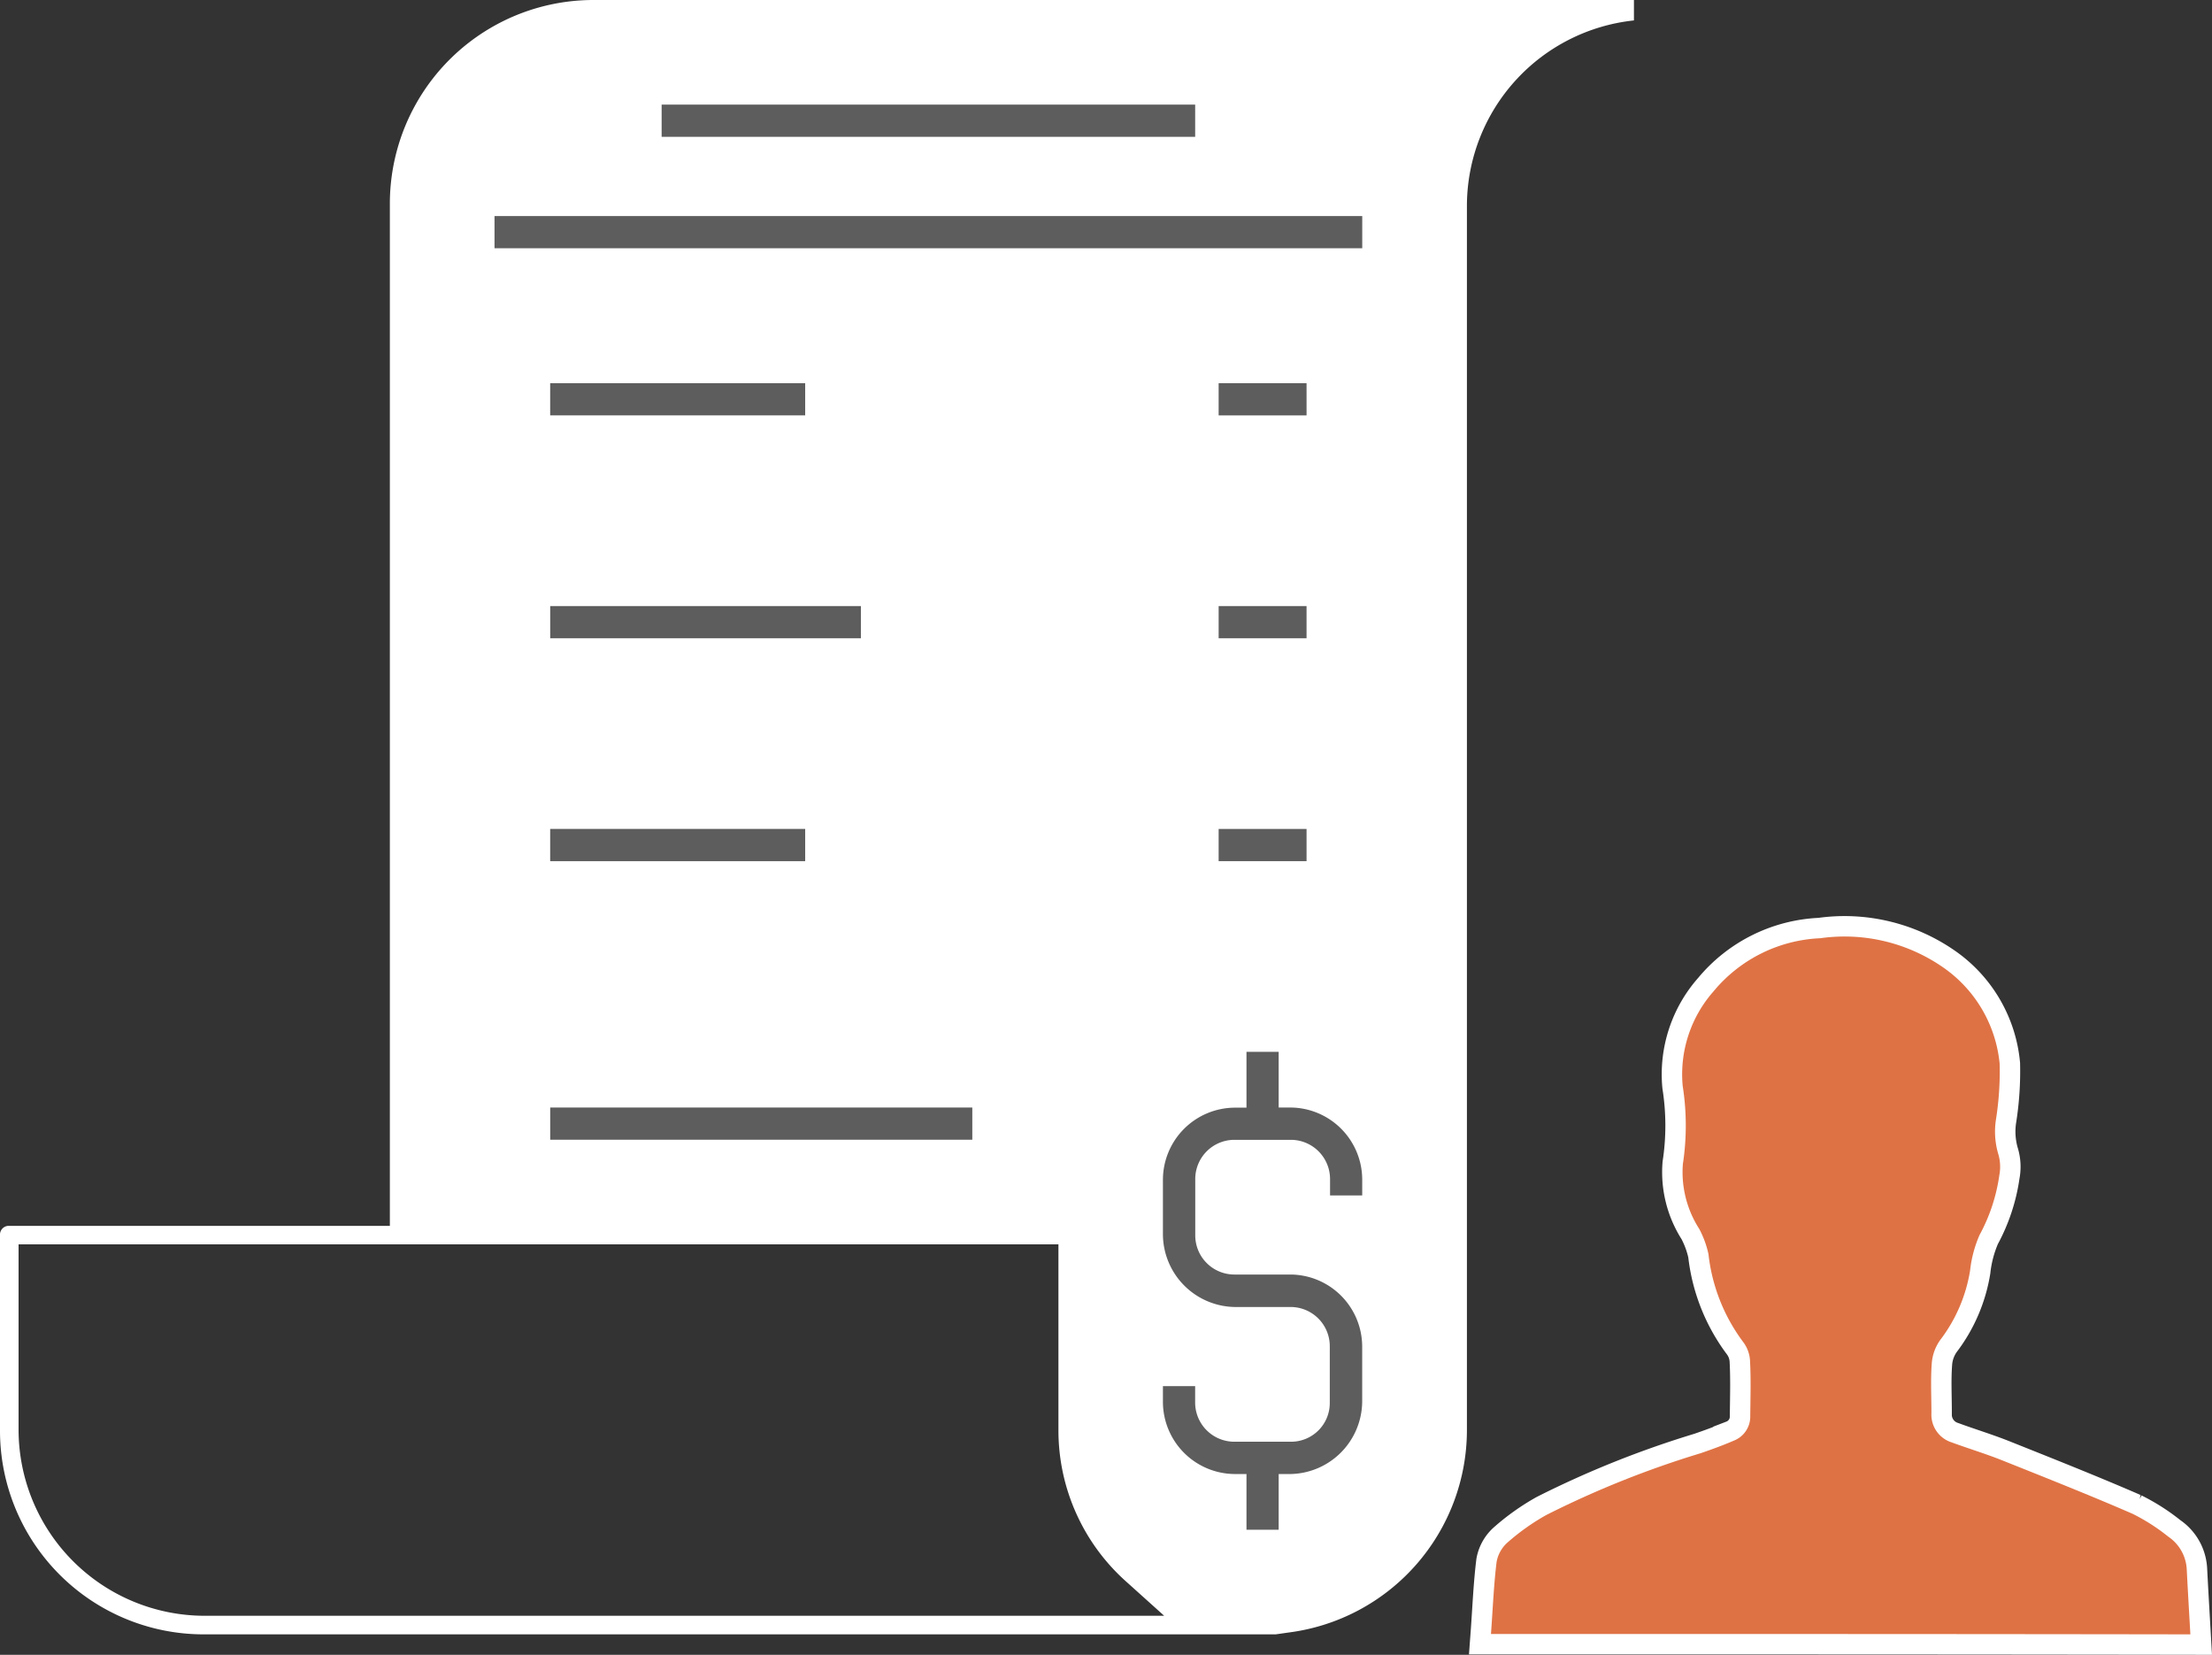 <svg xmlns="http://www.w3.org/2000/svg" width="81.227" height="60.751" viewBox="0 0 81.227 60.751"><rect x="0" y="0" width="81.227" height="60.751" fill="#333333" stroke="none"/><defs><style>.a{fill:#fff;}.b{fill:#5d5d5d;}.c{fill:none;stroke:#fff;stroke-width:1.5px;}.d{fill:#df7244;}</style></defs><g transform="translate(-115.833 -0.5)"><path class="a" d="M123.333,60.5a7.479,7.479,0,0,1-7.5-7.456v-7.2a.323.323,0,0,1,.3-.341h14.016V8A7.478,7.478,0,0,1,137.607.5h38.226v.75A6.857,6.857,0,0,0,169.7,8V53a7.5,7.5,0,0,1-6.545,7.432l-.478.068ZM116.515,53a6.838,6.838,0,0,0,6.818,6.818h35.25l-1.364-1.227A7.435,7.435,0,0,1,154.7,53V46.182H116.515Z"/><g transform="translate(140.129 4.341)"><rect class="b" width="19.091" height="0.682" transform="translate(0.25 0.25)"/><path class="b" d="M159.721,5.523H140.129V4.341h19.592Zm-19.092-.5h18.592V4.841H140.629Z" transform="translate(-140.129 -4.341)"/></g><g transform="translate(133.992 8.432)"><rect class="b" width="31.364" height="0.682" transform="translate(0.25 0.25)"/><path class="b" d="M165.856,9.614H133.992V8.432h31.864Zm-31.364-.5h30.864V8.932H134.492Z" transform="translate(-133.992 -8.432)"/></g><g transform="translate(136.037 14.568)"><rect class="b" width="8.864" height="0.682" transform="translate(0.25 0.25)"/><path class="b" d="M145.4,15.75h-9.364V14.568H145.4Zm-8.864-.5H144.9v-.182h-8.364Z" transform="translate(-136.037 -14.568)"/></g><g transform="translate(136.037 22.75)"><rect class="b" width="10.909" height="0.682" transform="translate(0.25 0.25)"/><path class="b" d="M147.446,23.932H136.037V22.75h11.409Zm-10.909-.5h10.409V23.25H136.537Z" transform="translate(-136.037 -22.75)"/></g><g transform="translate(136.037 30.932)"><rect class="b" width="8.864" height="0.682" transform="translate(0.25 0.25)"/><path class="b" d="M145.4,32.115h-9.364V30.932H145.4Zm-8.864-.5H144.9v-.182h-8.364Z" transform="translate(-136.037 -30.932)"/></g><g transform="translate(160.583 14.568)"><rect class="b" width="2.727" height="0.682" transform="translate(0.25 0.25)"/><path class="b" d="M163.811,15.75h-3.228V14.568h3.228Zm-2.728-.5h2.228v-.182h-2.228Z" transform="translate(-160.583 -14.568)"/></g><g transform="translate(160.583 22.75)"><rect class="b" width="2.727" height="0.682" transform="translate(0.25 0.25)"/><path class="b" d="M163.811,23.932h-3.228V22.75h3.228Zm-2.728-.5h2.228V23.25h-2.228Z" transform="translate(-160.583 -22.75)"/></g><g transform="translate(160.583 30.932)"><rect class="b" width="2.727" height="0.682" transform="translate(0.25 0.25)"/><path class="b" d="M163.811,32.115h-3.228V30.932h3.228Zm-2.728-.5h2.228v-.182h-2.228Z" transform="translate(-160.583 -30.932)"/></g><g transform="translate(158.537 39.114)"><path class="b" d="M161.855,56.409V54.364h-.682a2.416,2.416,0,0,1-2.386-2.386v-.341h.682v.341a1.689,1.689,0,0,0,1.676,1.7h2.069a1.687,1.687,0,0,0,1.7-1.676v-2.07a1.688,1.688,0,0,0-1.676-1.7h-2.065a2.416,2.416,0,0,1-2.386-2.391V43.8a2.416,2.416,0,0,1,2.386-2.386h.682V39.364h.682v2.045h.682a2.416,2.416,0,0,1,2.386,2.386v.341h-.682v-.341a1.688,1.688,0,0,0-1.676-1.7h-2.074a1.688,1.688,0,0,0-1.7,1.676V45.84a1.689,1.689,0,0,0,1.676,1.7h2.069a2.416,2.416,0,0,1,2.386,2.386v2.045a2.416,2.416,0,0,1-2.385,2.393h-.682v2.045Z" transform="translate(-158.537 -39.114)"/><path class="b" d="M162.787,56.659h-1.182V54.614h-.431a2.653,2.653,0,0,1-2.637-2.633v-.594h1.183v.591a1.439,1.439,0,0,0,1.427,1.45h2.067A1.421,1.421,0,0,0,164.664,52V49.932a1.439,1.439,0,0,0-1.428-1.45h-2.062a2.682,2.682,0,0,1-2.637-2.638V43.8a2.652,2.652,0,0,1,2.634-2.636h.434V39.114h1.182v2.045h.433a2.65,2.65,0,0,1,2.635,2.633v.594h-1.181v-.591a1.441,1.441,0,0,0-1.429-1.45h-2.082a1.439,1.439,0,0,0-1.439,1.428V45.84a1.437,1.437,0,0,0,1.427,1.45h2.068a2.65,2.65,0,0,1,2.635,2.633v2.048a2.682,2.682,0,0,1-2.631,2.643h-.436Zm-.682-.5h.182V54.114h.933a2.177,2.177,0,0,0,2.134-2.145V49.926a2.152,2.152,0,0,0-2.138-2.136h-2.042a1.943,1.943,0,0,1-1.393-.578,1.923,1.923,0,0,1-.557-1.374V43.795a1.938,1.938,0,0,1,1.952-1.95h2.048a1.948,1.948,0,0,1,1.95,1.952v.089h.181v-.091a2.152,2.152,0,0,0-2.138-2.136h-.93V39.614h-.182V41.66h-.931a2.154,2.154,0,0,0-2.137,2.139v2.042a2.178,2.178,0,0,0,2.14,2.141h2.037a1.946,1.946,0,0,1,1.95,1.952v2.044a1.946,1.946,0,0,1-1.937,1.95h-2.058a1.946,1.946,0,0,1-1.949-1.952v-.089h-.183v.091a2.153,2.153,0,0,0,2.14,2.136h.928Z" transform="translate(-158.537 -39.114)"/></g><g transform="translate(136.037 41.159)"><rect class="b" width="15" height="0.682" transform="translate(0.25 0.25)"/><path class="b" d="M151.537,42.341h-15.5V41.159h15.5Zm-15-.5h14.5v-.182h-14.5Z" transform="translate(-136.037 -41.159)"/></g><path class="c" d="M170.583,60.486c.067-.9.1-1.781.207-2.648a1.253,1.253,0,0,1,.42-.727,8.221,8.221,0,0,1,1.407-.994,35.344,35.344,0,0,1,5.666-2.267c.407-.14.814-.287,1.214-.46a.947.947,0,0,0,.607-.914c.007-.667.027-1.334-.007-1.994a1.247,1.247,0,0,0-.247-.707,6.6,6.6,0,0,1-1.28-3.234,3.572,3.572,0,0,0-.34-.927,3.855,3.855,0,0,1-.6-2.381,9.382,9.382,0,0,0-.007-2.868,4.6,4.6,0,0,1,1.136-3.474,5.384,5.384,0,0,1,3.915-1.947,6.352,6.352,0,0,1,4.555,1.1,4.864,4.864,0,0,1,2.034,3.515,11.393,11.393,0,0,1-.133,2.021,2.886,2.886,0,0,0,.08,1.28,1.638,1.638,0,0,1,.04.787,6.48,6.48,0,0,1-.727,2.194,4.481,4.481,0,0,0-.347,1.307,5.689,5.689,0,0,1-1.093,2.541,1.688,1.688,0,0,0-.313.854c-.047.607-.013,1.22-.013,1.834a1.067,1.067,0,0,0,.74,1.074c.634.233,1.28.427,1.907.68,1.587.634,3.168,1.26,4.735,1.941a7.2,7.2,0,0,1,1.314.84,1.543,1.543,0,0,1,.68,1.207c.04.787.087,1.574.133,2.381C187.7,60.486,179.183,60.486,170.583,60.486Z" transform="translate(0 0)"/><path class="d" d="M170.583,60.486c.067-.9.1-1.781.207-2.648a1.253,1.253,0,0,1,.42-.727,8.221,8.221,0,0,1,1.407-.994,35.344,35.344,0,0,1,5.666-2.267c.407-.14.814-.287,1.214-.46a.947.947,0,0,0,.607-.914c.007-.667.027-1.334-.007-1.994a1.247,1.247,0,0,0-.247-.707,6.6,6.6,0,0,1-1.28-3.234,3.572,3.572,0,0,0-.34-.927,3.855,3.855,0,0,1-.6-2.381,9.382,9.382,0,0,0-.007-2.868,4.6,4.6,0,0,1,1.136-3.474,5.384,5.384,0,0,1,3.915-1.947,6.352,6.352,0,0,1,4.555,1.1,4.864,4.864,0,0,1,2.034,3.515,11.393,11.393,0,0,1-.133,2.021,2.886,2.886,0,0,0,.08,1.28,1.638,1.638,0,0,1,.04.787,6.48,6.48,0,0,1-.727,2.194,4.481,4.481,0,0,0-.347,1.307,5.689,5.689,0,0,1-1.093,2.541,1.688,1.688,0,0,0-.313.854c-.047.607-.013,1.22-.013,1.834a1.067,1.067,0,0,0,.74,1.074c.634.233,1.28.427,1.907.68,1.587.634,3.168,1.26,4.735,1.941a7.2,7.2,0,0,1,1.314.84,1.543,1.543,0,0,1,.68,1.207c.04.787.087,1.574.133,2.381C187.7,60.486,179.183,60.486,170.583,60.486Z" transform="translate(0 0)"/></g></svg>